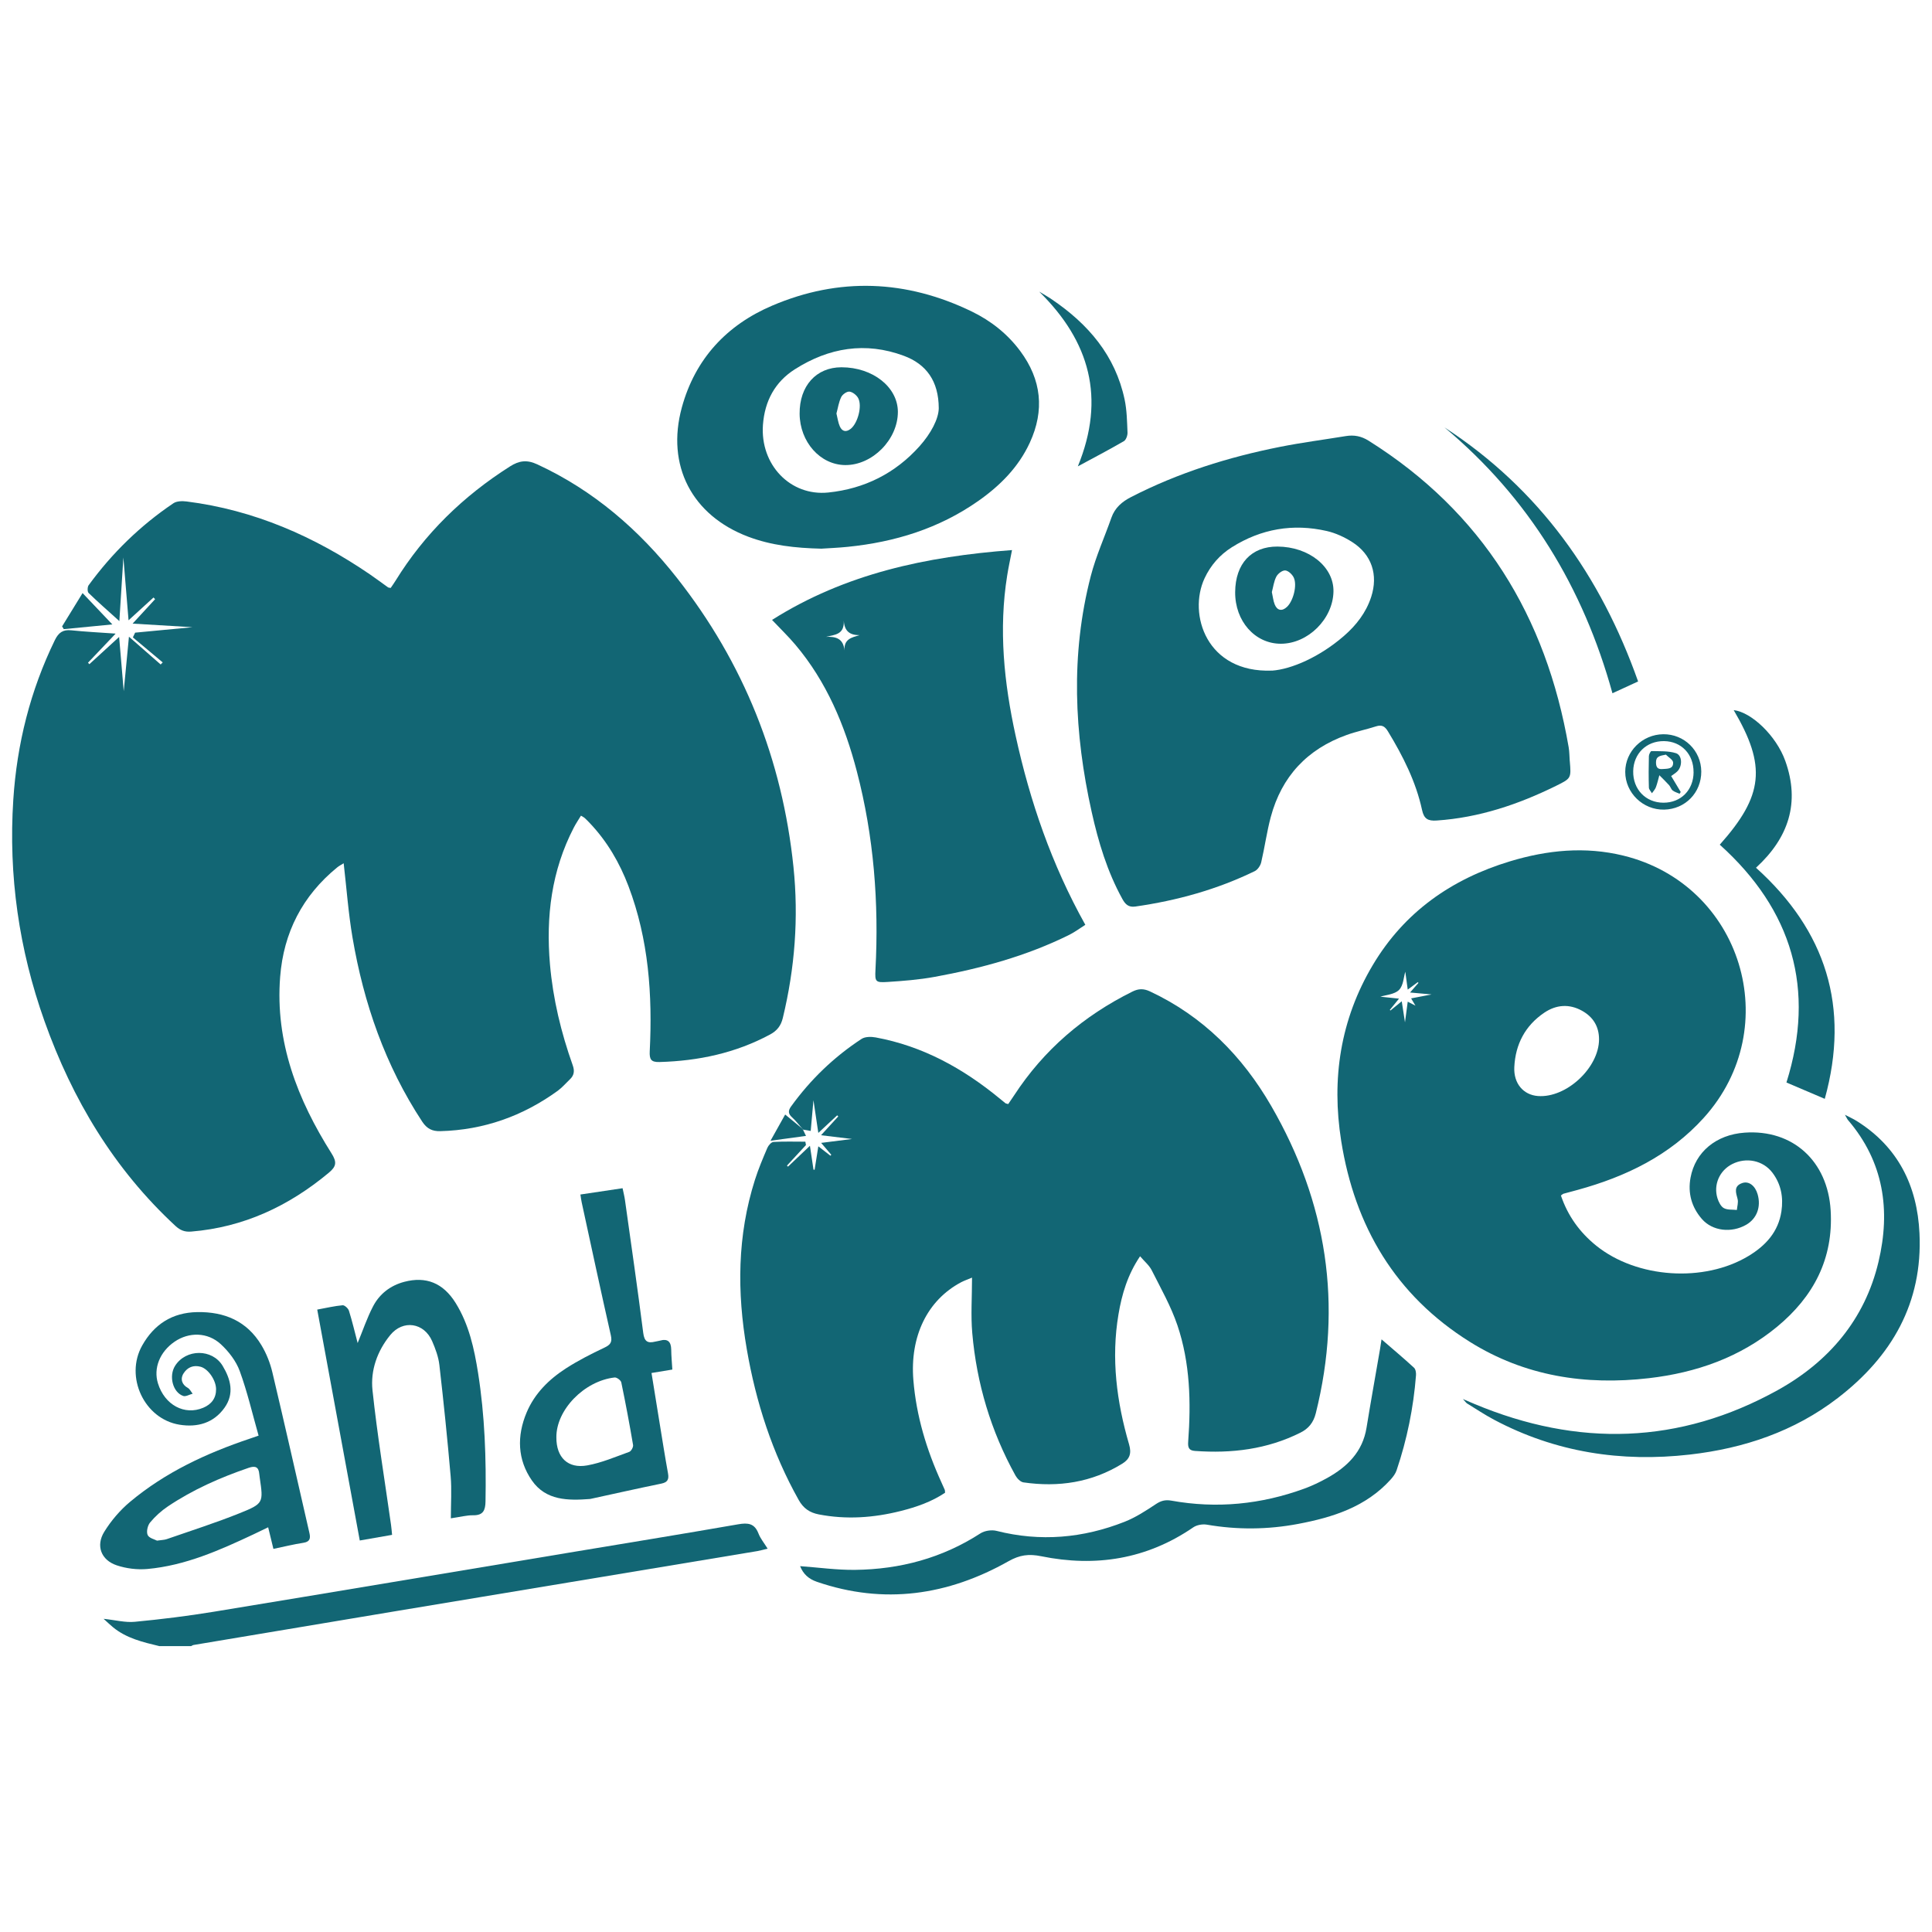 <?xml version="1.0" encoding="UTF-8"?>
<svg id="Ebene_1" data-name="Ebene 1" xmlns="http://www.w3.org/2000/svg" version="1.1" viewBox="0 0 500 500">
  <defs>
    <style>
      .cls-1 {
        fill: #126674;
        stroke-width: 0px;
      }
    </style>
  </defs>
  <path class="cls-1" d="M41.3,426.03c-4.27-1.03-8.57-2.02-12.08-4.92-.71-.58-1.37-1.23-2.41-2.16,3.07.32,5.61,1.01,8.08.77,6.83-.65,13.65-1.49,20.41-2.6,30.36-4.98,60.7-10.09,91.04-15.14,14.9-2.48,29.81-4.9,44.69-7.49,2.52-.44,4.24-.27,5.26,2.37.5,1.31,1.45,2.44,2.37,3.93-1.04.25-1.84.49-2.65.63-31.14,5.18-62.28,10.34-93.42,15.52-17.5,2.91-34.99,5.85-52.49,8.78-.23.04-.43.2-.65.3h-8.16Z"/>
  <path class="cls-1" d="M29.9,164.01c-2.77,2.91-4.95,5.2-7.13,7.5.12.13.24.25.36.38,2.35-2.15,4.71-4.31,7.7-7.05.44,5.24.83,9.83,1.19,14.05.4-4.21.84-8.8,1.35-14.11,3.05,2.67,5.63,4.93,8.21,7.19.18-.18.35-.36.53-.54-2.57-2.16-5.15-4.31-7.72-6.47.19-.41.38-.82.58-1.23,5.08-.48,10.17-.96,14.84-1.41-4.63-.28-9.7-.58-15.49-.93,2.31-2.51,4.07-4.42,5.82-6.32-.14-.15-.27-.29-.41-.44-1.96,1.79-3.92,3.58-6.46,5.9-.5-6.09-.94-11.47-1.34-16.25-.31,4.84-.65,10.29-1.04,16.46-3.07-2.77-5.58-4.96-7.96-7.28-.34-.33-.32-1.54,0-1.99,6.08-8.34,13.39-15.46,21.95-21.23.86-.58,2.3-.6,3.42-.46,17.44,2.2,33.05,9.04,47.45,18.88,1.58,1.08,3.12,2.24,4.68,3.35.12.08.3.07.68.15.39-.57.84-1.2,1.25-1.86,7.53-12.2,17.53-21.91,29.61-29.58,2.37-1.51,4.37-1.8,7.07-.55,14.57,6.74,26.33,16.92,36.15,29.39,17.31,21.99,27.28,47.01,30.16,74.82,1.36,13.15.36,26.17-2.75,39.04-.49,2.05-1.5,3.34-3.33,4.32-8.94,4.8-18.53,6.83-28.59,7.11-2.19.06-2.63-.67-2.53-2.78.73-14.56-.27-28.93-5.5-42.73-2.29-6.04-5.49-11.54-9.95-16.26-.44-.46-.88-.93-1.36-1.36-.23-.21-.53-.34-.99-.63-.64,1.06-1.3,2.03-1.84,3.07-5.79,11.15-7.25,23.07-6.18,35.41.78,8.97,2.88,17.66,5.89,26.12.53,1.48.36,2.62-.75,3.66-1.04.99-1.99,2.11-3.14,2.95-9.05,6.55-19.13,10.14-30.35,10.44-2.13.06-3.5-.63-4.71-2.46-9.57-14.55-15.14-30.61-18.04-47.64-1.07-6.28-1.53-12.66-2.29-19.23-.56.36-1.18.66-1.7,1.09-8.96,7.33-13.85,16.84-14.74,28.32-1.31,16.86,4.5,31.75,13.3,45.68,1.44,2.28,1.24,3.39-.74,5.03-10.36,8.62-22.01,14.09-35.58,15.2-1.69.14-2.85-.34-4.06-1.45-15.92-14.73-26.69-32.74-33.91-53.02-6.6-18.54-9.35-37.67-8.07-57.31.94-14.42,4.4-28.23,10.75-41.28.95-1.95,2.09-2.78,4.25-2.55,3.56.37,7.13.55,11.42.85Z"/>
  <path class="cls-1" d="M207.57,292.04c-.84-.95-1.6-1.98-2.53-2.82-1.04-.93-1.15-1.71-.32-2.86,5.01-6.95,11.09-12.8,18.25-17.49.91-.6,2.46-.6,3.63-.39,12.19,2.24,22.66,8.03,32.13,15.83.49.41.98.82,1.49,1.21.12.09.3.09.71.21.47-.7,1-1.46,1.51-2.23,7.7-11.82,18.03-20.63,30.63-26.88,1.57-.78,2.89-.81,4.51-.06,13.76,6.44,23.94,16.74,31.42,29.68,14.4,24.91,18.54,51.41,11.53,79.5-.6,2.41-1.87,3.98-3.98,5.03-8.62,4.32-17.8,5.42-27.3,4.73-1.56-.11-1.86-.86-1.75-2.38.75-10.19.51-20.37-2.78-30.12-1.67-4.94-4.3-9.57-6.66-14.26-.65-1.29-1.88-2.29-3.01-3.62-3.23,4.79-4.71,9.81-5.59,15.04-1.93,11.44-.47,22.63,2.74,33.63.7,2.4.15,3.83-1.76,5.01-7.9,4.88-16.52,6.15-25.58,4.84-.76-.11-1.63-1.01-2.05-1.76-6.36-11.49-10.05-23.83-11.19-36.89-.4-4.58-.06-9.22-.06-14.34-1.27.53-2.07.8-2.79,1.18-8.83,4.67-13.31,14.07-12.39,25.35.76,9.29,3.41,18.02,7.25,26.44.3.65.6,1.31.88,1.97.06.14.03.31.07.73-3.45,2.33-7.42,3.71-11.53,4.74-6.98,1.75-14.02,2.25-21.15.87-2.37-.46-3.98-1.57-5.19-3.72-6.85-12.2-11.07-25.3-13.44-39.02-2.56-14.76-2.48-29.44,2.11-43.86.89-2.81,2.05-5.54,3.21-8.26.27-.64,1.02-1.5,1.59-1.53,2.74-.16,5.49-.07,8.24-.07.05.29.11.58.16.87-1.64,1.77-3.28,3.54-4.92,5.32.09.09.18.18.27.27,1.76-1.68,3.53-3.35,5.68-5.4.35,2.36.64,4.27.92,6.17.1.01.2.03.29.04.3-1.91.61-3.83.96-6.07,1.22.95,2.18,1.69,3.13,2.43.08-.08.15-.16.23-.24-.74-.87-1.49-1.74-2.63-3.08,2.82-.36,5.21-.66,7.99-1.01-2.71-.33-5.05-.61-8.02-.97,1.69-1.84,3.07-3.36,4.46-4.87-.09-.09-.19-.19-.28-.28-1.48,1.38-2.96,2.76-4.88,4.55-.47-3.16-.87-5.85-1.26-8.47-.23,2.53-.46,5.14-.71,7.96-.83-.15-1.42-.25-2-.35-.08-.08-.16-.17-.22-.27Z"/>
  <path class="cls-1" d="M403.97,309.41c1.8,5.31,4.91,9.57,9.17,13,10.5,8.43,27.87,9.58,39.37,2.64,4.43-2.67,7.73-6.24,8.52-11.57.54-3.61-.09-7.04-2.34-10-2.42-3.18-6.76-4.05-10.38-2.23-3.29,1.66-4.94,5.35-3.82,8.9.3.94.86,2.08,1.64,2.51.93.51,2.23.35,3.37.48.08-.94.41-1.95.19-2.81-.45-1.71-1.08-3.37,1.21-4.16,1.69-.58,3.33.68,3.97,2.91.94,3.26-.21,6.31-2.96,7.89-3.84,2.2-8.73,1.63-11.45-1.48-2.68-3.07-3.69-6.7-2.95-10.72,1.23-6.66,6.64-11.12,13.99-11.64,12.46-.9,21.51,7.35,22.27,20.12.75,12.55-4.46,22.34-13.87,30.12-9.61,7.93-20.91,11.88-33.15,13.3-16.45,1.91-32.14-.52-46.34-9.39-19.25-12.03-29.8-29.88-33.31-52-2.55-16.06-.22-31.44,8.19-45.55,8.16-13.7,20.36-22.24,35.49-26.82,9.66-2.92,19.42-3.9,29.33-1.48,30.66,7.48,42,44.41,20.84,67.84-8.84,9.79-20.16,15.24-32.64,18.67-1.23.34-2.47.66-3.7,1-.14.04-.26.17-.64.45ZM413.83,268.99c0-3.34-1.54-5.82-4.41-7.41-3.31-1.84-6.68-1.57-9.74.49-4.96,3.34-7.5,8.2-7.78,14.11-.2,4.25,2.37,7.19,6.11,7.47,7.34.56,15.8-7.29,15.82-14.67ZM363.69,251.48c-.42,1.35-.48,3.58-1.63,4.72-1.18,1.17-3.41,1.28-4.81,1.74,1.19.13,2.79.3,4.81.51-1.01,1.24-1.69,2.07-2.37,2.91.05.05.1.1.15.16.88-.71,1.75-1.43,2.93-2.39.32,2.06.58,3.75.84,5.45.23-1.75.46-3.45.71-5.35.81.42,1.27.66,2,1.04-.45-.75-.74-1.25-1.12-1.89,1.87-.36,3.53-.68,5.29-1.02-1.8-.16-3.47-.31-5.57-.5.97-1.11,1.58-1.8,2.18-2.49-.06-.06-.12-.13-.18-.19-.77.57-1.53,1.14-2.6,1.93-.27-1.96-.48-3.53-.63-4.63Z"/>
  <path class="cls-1" d="M406.26,196.98c.37,4.43.38,4.46-3.56,6.4-9.76,4.81-19.91,8.23-30.88,8.97-2.28.16-3.3-.44-3.79-2.71-1.59-7.35-4.95-13.97-8.83-20.36-.8-1.31-1.57-1.78-3.08-1.3-2.51.81-5.11,1.33-7.58,2.22-10.22,3.66-16.86,10.75-19.67,21.25-1.03,3.85-1.56,7.83-2.47,11.71-.2.86-.91,1.92-1.67,2.29-9.78,4.76-20.14,7.62-30.9,9.16-1.8.26-2.62-.61-3.37-1.97-3.9-7.07-6.2-14.71-7.94-22.53-4.52-20.31-5.49-40.69-.23-61.02,1.33-5.15,3.57-10.07,5.34-15.11.91-2.58,2.74-4.14,5.12-5.36,12.19-6.26,25.13-10.31,38.51-12.97,5.64-1.12,11.35-1.86,17.03-2.79,2.13-.35,4.01,0,5.91,1.2,29.47,18.5,45.94,45.44,51.77,79.34.2,1.18.19,2.39.28,3.58ZM329.22,173.56c5.01-.37,12.29-3.51,18.58-8.97,3.18-2.76,5.73-6.02,7.06-10.1,1.86-5.73.15-10.98-4.92-14.21-1.99-1.27-4.26-2.32-6.55-2.85-8.74-2-17.01-.58-24.61,4.21-3.1,1.96-5.46,4.65-7.03,8-4.35,9.29.47,24.58,17.47,23.91Z"/>
  <path class="cls-1" d="M199.81,160.43c18.95-11.98,39.9-16.4,62.1-18.07-.47,2.43-.92,4.49-1.25,6.57-2.24,13.96-.82,27.75,2.17,41.42,3.72,17.02,9.33,33.38,18.05,48.99-1.37.87-2.69,1.86-4.14,2.59-11.05,5.48-22.83,8.69-34.9,10.89-4,.73-8.08,1.05-12.14,1.31-3.14.2-3.29-.05-3.13-3.15.91-17.36-.42-34.51-4.82-51.35-3.12-11.95-7.82-23.18-15.88-32.74-1.84-2.19-3.92-4.18-6.06-6.45ZM213.73,164.81c2.42-.08,4.51.27,4.83,3.53-.19-2.96,1.86-3.37,3.9-3.96-2.44,0-3.89-.92-4.09-3.73.17,3.63-2.35,3.61-4.64,4.17Z"/>
  <path class="cls-1" d="M212.67,142c-6.95-.16-13.11-.87-19.03-3.1-14.58-5.51-21.29-18.44-17.18-33.46,3.44-12.56,11.6-21.31,23.35-26.33,17.35-7.41,34.73-6.72,51.71,1.52,4.94,2.4,9.21,5.77,12.52,10.23,5.51,7.41,6.33,15.34,2.47,23.71-2.93,6.35-7.71,11.14-13.35,15.09-10.13,7.11-21.56,10.63-33.77,11.86-2.46.25-4.94.35-6.74.47ZM242.95,105.64c-.03-7.02-3.22-11.4-9.04-13.56-9.94-3.69-19.38-2.11-28.17,3.47-5.19,3.29-7.84,8.26-8.29,14.4-.75,10.29,7.07,18.53,16.93,17.51,9.34-.97,17.31-4.95,23.6-11.98,2.94-3.29,4.94-7.07,4.97-9.84Z"/>
  <path class="cls-1" d="M66.93,371.56c-1.63-5.74-2.92-11.36-4.89-16.74-.94-2.58-2.84-5.04-4.88-6.93-3.44-3.18-8.28-3.19-11.98-.66-3.82,2.62-5.52,6.87-4.3,10.79,1.73,5.59,6.88,8.36,11.73,6.3,2.12-.9,3.33-2.47,3.31-4.81-.02-2.35-2.06-5.28-4.02-5.8-1.82-.48-3.34.1-4.37,1.68-.96,1.47-.43,2.97,1.05,3.78.54.3.86,1,1.28,1.52-.83.21-1.78.81-2.45.58-2.71-.94-3.77-5.17-2.09-7.81,2.81-4.41,9.61-4.45,12.3.02,2.09,3.47,3.07,7.18.51,10.81-2.84,4.02-7.06,5.17-11.68,4.42-9.1-1.47-14.22-12.38-9.65-20.5,3.09-5.49,7.79-8.53,14.24-8.64,7.09-.12,12.88,2.34,16.61,8.55,1.3,2.16,2.27,4.62,2.85,7.08,3.28,13.83,6.4,27.7,9.58,41.55.32,1.38.13,2.26-1.55,2.52-2.52.39-5,1-7.77,1.58-.46-1.88-.88-3.61-1.36-5.59-1.39.67-2.59,1.26-3.8,1.83-8.77,4.12-17.64,8.07-27.43,8.96-2.62.24-5.48-.11-7.98-.95-4.03-1.36-5.44-5.06-3.21-8.67,1.77-2.87,4.08-5.58,6.66-7.74,9.13-7.65,19.77-12.59,30.99-16.36.6-.2,1.19-.41,2.32-.8ZM40.62,398.72c1.26-.19,1.92-.18,2.52-.39,6.32-2.2,12.71-4.23,18.92-6.73,6.18-2.49,6.1-2.7,5.16-9.17-.05-.32-.09-.63-.12-.95-.15-1.85-1.02-2.19-2.74-1.61-7.37,2.52-14.44,5.64-20.92,9.99-1.7,1.14-3.28,2.58-4.59,4.15-.65.78-1.01,2.39-.64,3.24.36.82,1.84,1.15,2.41,1.46Z"/>
  <path class="cls-1" d="M207.1,405.32c4.79.35,9.47,1.01,14.15.96,11.66-.13,22.58-3.04,32.48-9.44,1.1-.71,2.9-.97,4.18-.65,11.34,2.87,22.38,1.89,33.15-2.36,2.86-1.13,5.52-2.87,8.1-4.58,1.31-.87,2.43-1.16,3.97-.89,11.75,2.12,23.24.98,34.44-3.11,2.02-.74,3.98-1.68,5.86-2.72,5.22-2.9,9.22-6.78,10.23-13.05,1.1-6.77,2.32-13.52,3.48-20.27.13-.74.23-1.49.4-2.59,3.04,2.63,5.78,4.93,8.41,7.35.42.39.56,1.3.51,1.95-.65,8.4-2.32,16.6-5.02,24.59-.29.87-.9,1.68-1.53,2.38-6.41,7.1-14.97,9.8-23.97,11.5-7.84,1.48-15.72,1.55-23.61.19-1.12-.19-2.61.07-3.53.71-12.04,8.25-25.28,10.33-39.35,7.46-3.2-.65-5.55-.34-8.44,1.29-15.7,8.86-32.22,11.29-49.6,5.33-2.15-.74-3.53-2.02-4.33-4.02Z"/>
  <path class="cls-1" d="M116.68,392.95c0-3.9.25-7.42-.05-10.89-.83-9.61-1.82-19.22-2.92-28.81-.24-2.1-1.02-4.2-1.87-6.16-2.08-4.79-7.53-5.63-10.84-1.58-3.36,4.11-5.14,9.13-4.6,14.27,1.24,11.66,3.16,23.25,4.8,34.86.11.77.17,1.55.27,2.58-2.71.47-5.28.92-8.36,1.46-3.67-19.89-7.31-39.68-11.01-59.76,2.35-.43,4.44-.93,6.56-1.12.52-.05,1.46.81,1.65,1.43.87,2.78,1.53,5.62,2.25,8.35,1.34-3.24,2.42-6.5,3.99-9.5,1.68-3.22,4.46-5.38,8.06-6.34,5.64-1.49,10.08.28,13.31,5.47,3.45,5.55,4.81,11.82,5.81,18.14,1.74,11,2.12,22.09,1.92,33.21-.04,2.22-.54,3.63-3.18,3.59-1.65-.03-3.3.43-5.79.79Z"/>
  <path class="cls-1" d="M477.46,288.5c1.39.73,2.23,1.09,3,1.58,10.75,6.71,15.72,16.79,16.3,29.08.86,18.05-7.19,31.91-21.14,42.64-11.27,8.67-24.3,13.04-38.29,14.64-17.76,2.03-34.77-.57-50.68-9.02-2.4-1.27-4.66-2.79-6.98-4.21-.23-.14-.38-.4-1.07-1.14,1.44.62,2.22.96,3,1.28,26.73,11.18,53.04,10.52,78.48-3.59,13.15-7.3,22.52-18.22,26.07-33.18,3.18-13.37,1.37-25.9-7.89-36.71-.19-.22-.3-.51-.81-1.39Z"/>
  <path class="cls-1" d="M174,354.44c-1.81.3-3.44.57-5.39.89.7,4.31,1.37,8.53,2.06,12.74.72,4.41,1.41,8.83,2.21,13.23.28,1.56-.09,2.32-1.74,2.66-6.1,1.25-12.17,2.62-18.25,3.94-.08.02-.16.03-.24.04-5.64.43-11.36.42-14.98-4.77-3.78-5.43-3.93-11.54-1.39-17.6,2.08-4.95,5.8-8.61,10.23-11.46,3.14-2.02,6.51-3.73,9.89-5.33,1.58-.75,2.09-1.41,1.68-3.22-2.59-11.44-5.05-22.92-7.54-34.39-.12-.53-.18-1.08-.33-2.03,3.61-.54,7.1-1.06,10.91-1.63.23,1.11.48,2.08.62,3.07,1.61,11.46,3.27,22.92,4.73,34.4.29,2.24,1.17,2.71,3.09,2.23.39-.1.79-.13,1.17-.24,2.09-.61,2.95.26,2.98,2.33.02,1.66.18,3.32.29,5.15ZM143.99,372c-.03,5.17,2.97,8.16,8.01,7.24,3.71-.67,7.27-2.21,10.85-3.5.5-.18,1.08-1.23.99-1.77-.92-5.42-1.93-10.82-3.05-16.2-.11-.55-1.18-1.34-1.72-1.28-7.88.89-15.16,8.4-15.08,15.51Z"/>
  <path class="cls-1" d="M445.08,218.6c11.33-12.71,12.11-20.36,3.6-34.82,4.6.53,11.02,6.63,13.35,13.14,3.87,10.8.88,19.89-7.58,27.65,18.09,16.29,24.39,36.04,17.8,59.81-3.45-1.47-6.57-2.8-9.92-4.23,7.59-24.15,1.51-44.66-17.26-61.55Z"/>
  <path class="cls-1" d="M373.88,110.64c24.46,15.95,40.37,38.35,50.06,65.72-2.33,1.07-4.4,2.02-6.64,3.05-7.57-27.4-21.64-50.52-43.42-68.76Z"/>
  <path class="cls-1" d="M278.95,120.68c7.23-17.67,3.07-32.36-10.01-45.21,1.11.68,2.26,1.31,3.33,2.05,9.38,6.36,16.37,14.5,18.78,25.87.59,2.78.63,5.7.75,8.56.03.74-.37,1.89-.94,2.22-3.78,2.2-7.66,4.22-11.93,6.53Z"/>
  <path class="cls-1" d="M440.29,199.65c.03,5.48-4.14,9.77-9.62,9.88-5.46.11-10.05-4.34-10.06-9.76,0-5.31,4.41-9.69,9.83-9.75,5.43-.06,9.81,4.23,9.85,9.64ZM438.29,199.85c.04-4.65-3.15-8-7.64-8.05-4.54-.05-7.89,3.21-7.98,7.77-.09,4.69,3.22,8.16,7.82,8.17,4.53.01,7.77-3.26,7.81-7.89Z"/>
  <path class="cls-1" d="M21.38,153.5c2.7,2.84,5.12,5.4,7.69,8.1-4.12.4-8.34.81-12.56,1.22-.15-.24-.29-.47-.44-.71,1.75-2.85,3.51-5.71,5.3-8.62Z"/>
  <path class="cls-1" d="M207.57,292.04c.06.1.14.19.22.27.22.46.45.93.8,1.66-2.97.41-5.68.77-9.18,1.25,1.47-2.62,2.56-4.58,3.79-6.78,1.6,1.32,2.98,2.46,4.36,3.59Z"/>
  <path class="cls-1" d="M330.62,141.45c8.15.05,14.6,5.24,14.48,11.64-.13,7.1-6.6,13.51-13.62,13.51-6.7,0-11.88-5.85-11.82-13.37.05-7.37,4.2-11.82,10.97-11.78ZM329.16,153.26c.26,1.16.35,2.21.73,3.16.65,1.63,1.92,1.84,3.19.63,1.62-1.53,2.69-5.62,1.73-7.6-.39-.81-1.41-1.77-2.2-1.82-.76-.05-1.9.84-2.3,1.61-.64,1.24-.81,2.72-1.16,4.02Z"/>
  <path class="cls-1" d="M232.37,106.59c0,7.17-6.59,13.83-13.63,13.77-6.48-.06-11.74-5.98-11.8-13.28-.06-7.2,4.29-12.03,10.83-12.03,8.1,0,14.59,5.13,14.6,11.55ZM216.47,107.01c.3,1.21.43,2.34.87,3.33.61,1.37,1.66,1.59,2.87.6,1.78-1.46,2.97-5.87,1.89-7.9-.41-.78-1.43-1.59-2.26-1.69-.67-.08-1.81.72-2.14,1.42-.64,1.32-.85,2.85-1.23,4.24Z"/>
  <path class="cls-1" d="M432.49,200.83c.86,1.44,1.67,2.79,2.48,4.14-.1.15-.19.3-.29.45-.61-.27-1.29-.45-1.8-.85-.41-.33-.56-.97-.93-1.38-.8-.89-1.67-1.71-2.51-2.56-.29,1.04-.52,2.11-.9,3.12-.21.56-.67,1.03-1.02,1.54-.28-.49-.77-.97-.79-1.46-.08-2.72-.07-5.43,0-8.15.01-.46.45-1.31.67-1.3,2.12.06,4.35-.08,6.32.54,1.68.53,1.73,3.4.35,4.73-.44.43-.99.75-1.57,1.19ZM431.12,195.3c-1.65.31-2.59.47-2.55,2.09.03,1.2.45,1.74,1.68,1.64,1.24-.1,2.84.05,2.75-1.71-.03-.7-1.22-1.35-1.87-2.02Z"/>
</svg>